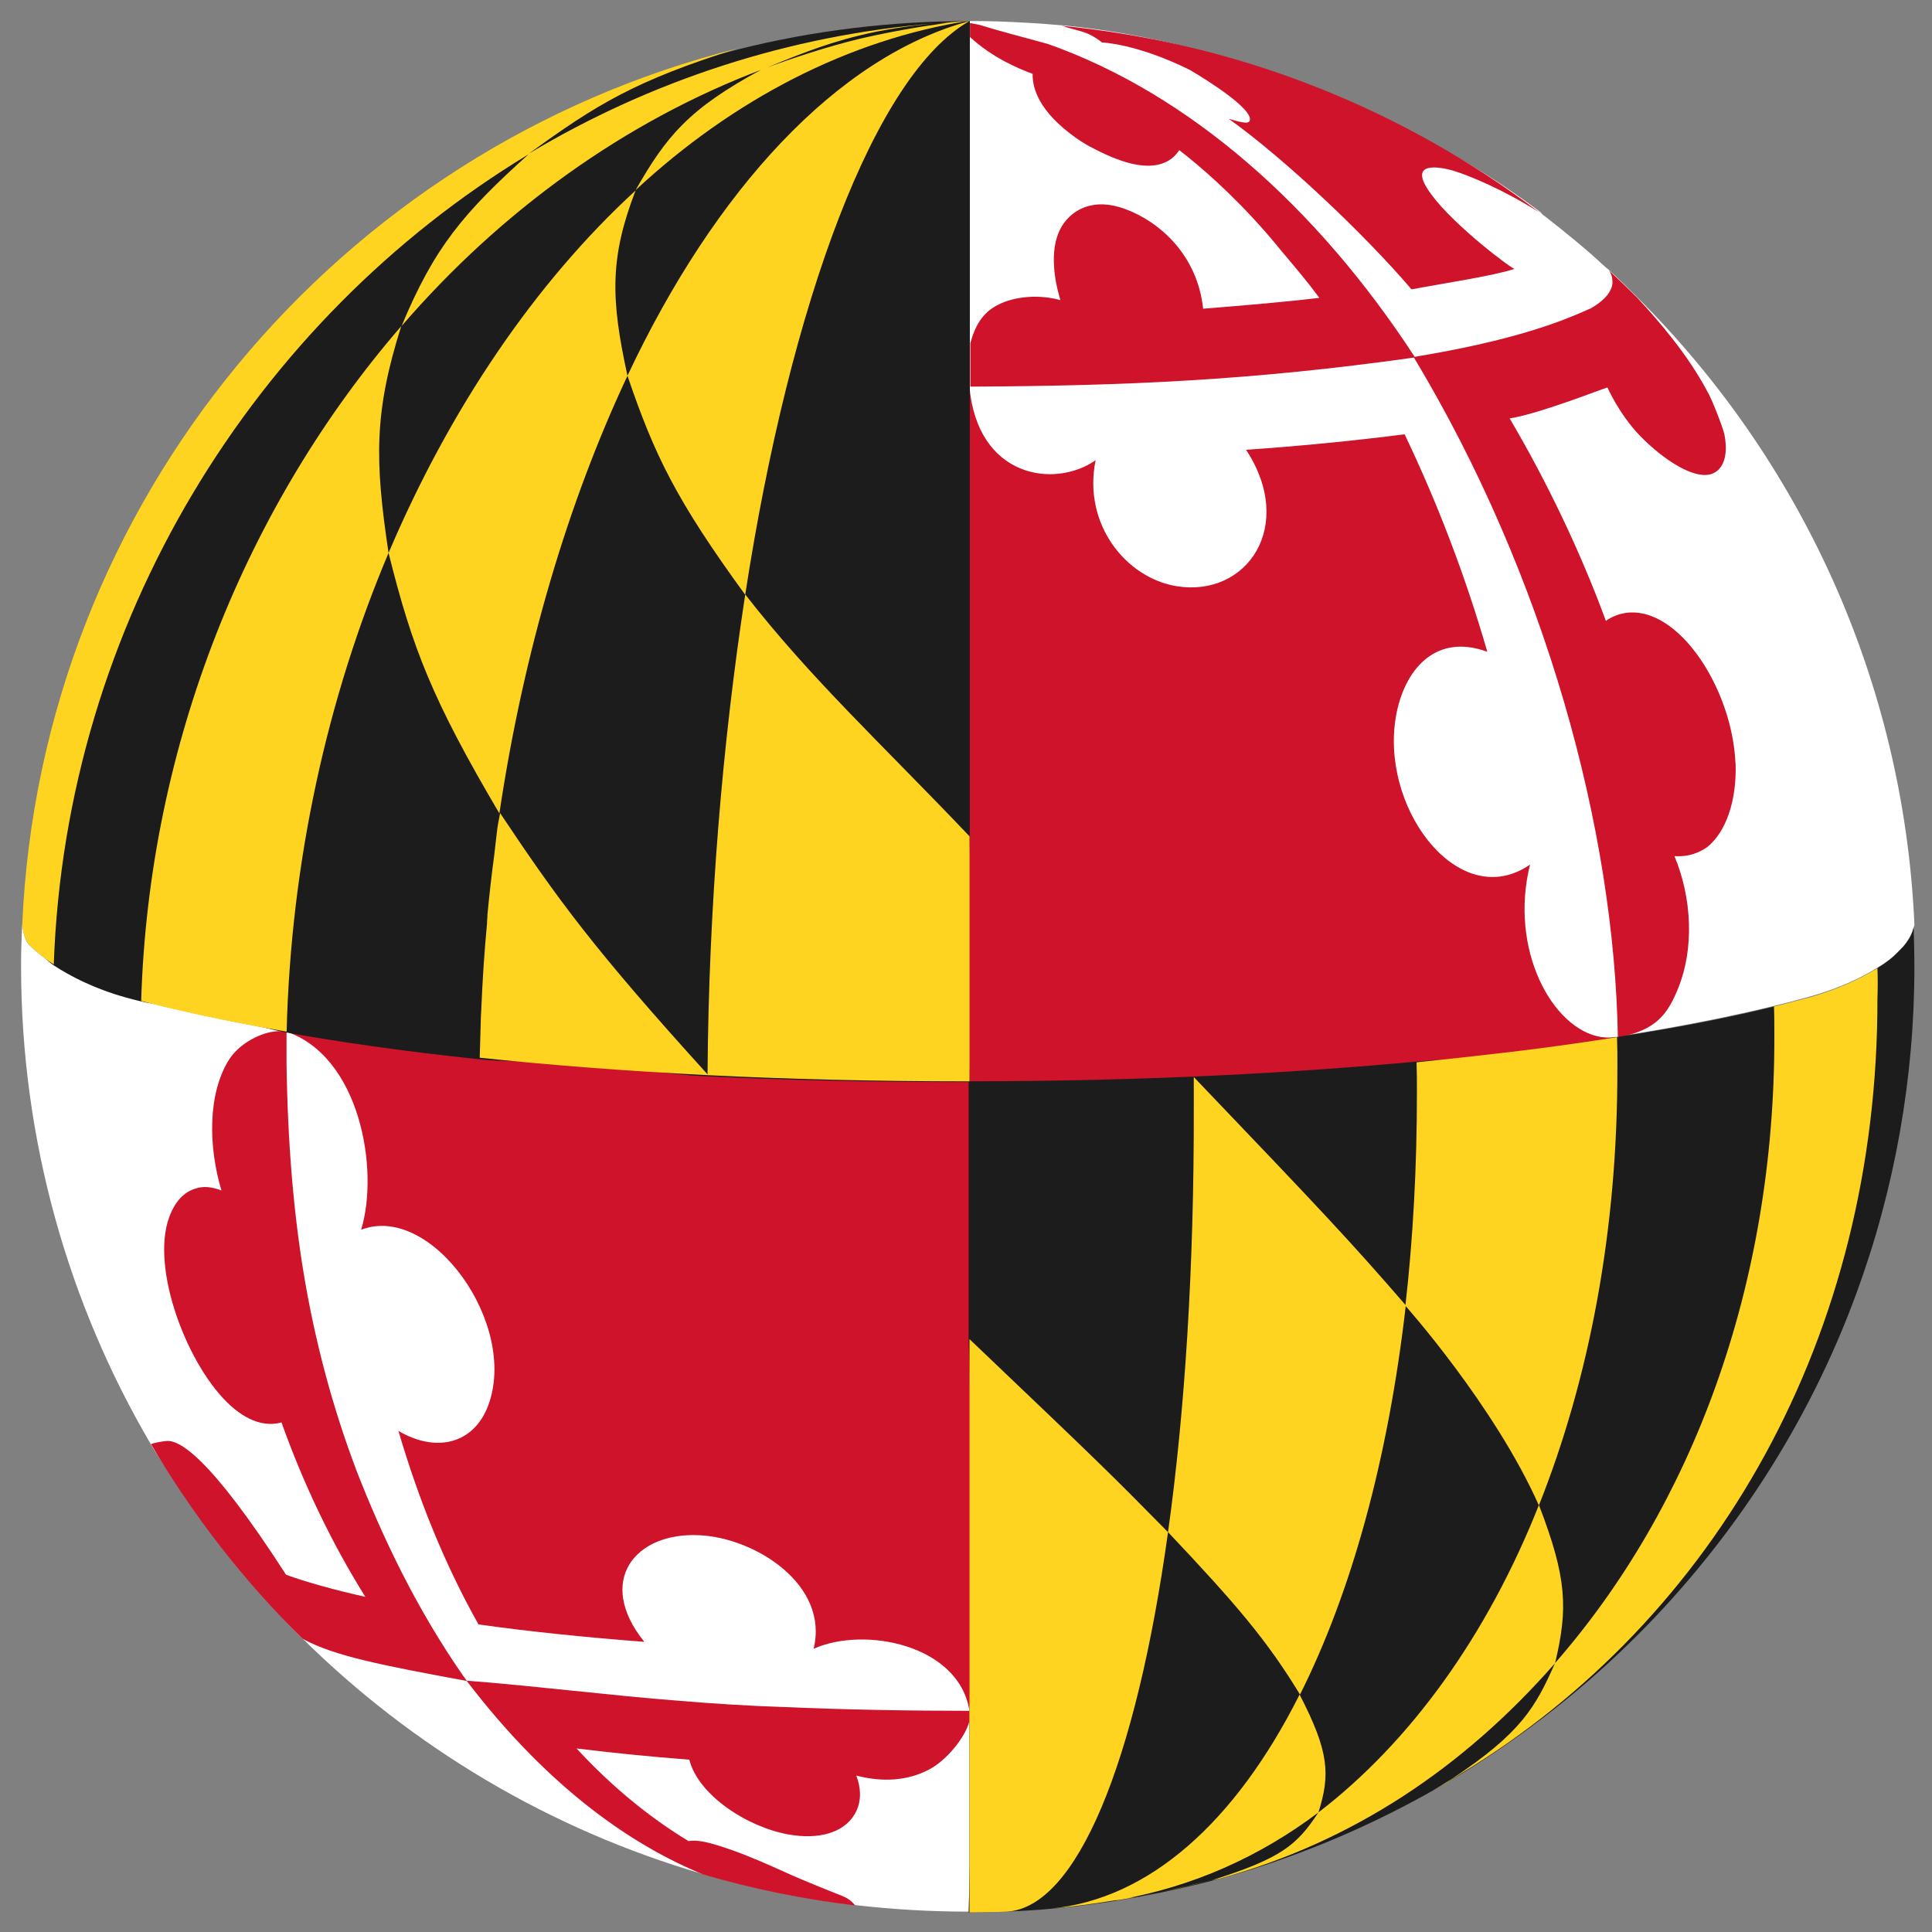 <svg width="42" height="42" viewBox="0 0 42 42" fill="none" version="1.1" xmlns="http://www.w3.org/2000/svg">
    <rect x="0" y="0" width="42" height="42" fill="#808080" stroke="none"/>
    <path d="m 21.051,23.514 c -7.16,0 -11.844,-0.556 -14.821,-1.087 -1.723,-0.303 -3.045,-0.632 -3.488,-0.758 -1.196,-0.337 -1.857,-0.876 -2.108,-1.129 -0.084,-0.084 -0.125,-0.244 -0.151,-0.438 -0.017,0.303 -0.025,0.598 -0.025,0.902 0,3.784 1.029,7.331 2.81,10.374 0.401,0.683 0.937,1.315 1.414,1.938 0.611,0.809 1.163,1.593 1.882,2.292 2.401,2.376 5.387,4.163 8.716,5.132 1.071,0.312 2.175,0.539 3.304,0.674 0.803,0.093 1.623,0.143 2.459,0.143 0.008,0 0.017,0 0.025,0 v -18.034 -0.008 z m 20.567,-3.413 c -0.025,0.194 -0.184,0.413 -0.268,0.497 -0.117,0.118 -0.217,0.244 -0.535,0.438 -0.351,0.219 -0.828,0.447 -1.455,0.624 -0.51,0.143 -1.832,0.497 -4.115,0.86 -0.033,0.009 -0.059,0.009 -0.084,0.017 -0.025,0 -0.05,0.008 -0.075,0.008 -3.036,0.472 -7.695,0.952 -14.002,0.961 v -23.014 -0.034 c 0.201,0 0.402,0 0.611,0.008 0.46,0.017 0.92,0.042 1.38,0.084 0,0 0.008,0 0.017,0 1.957,0.185 3.797,0.699 5.554,1.399 1.723,0.691 3.379,1.559 4.843,2.663 0.025,0.034 0.059,0.067 0.1,0.093 0.443,0.346 0.878,0.699 1.288,1.079 0.025,0.025 0.059,0.051 0.092,0.076 0.209,0.194 0.418,0.396 0.619,0.598 3.538,3.522 5.796,8.326 6.03,13.643 z"  fill="#ffffff" />
    <path d="m 37.728,16.597 c -0.059,-1.374 -0.895,-2.848 -1.823,-3.202 -0.351,-0.135 -0.703,-0.101 -0.995,0.101 -0.544,-1.483 -1.28,-3.025 -2.091,-4.399 0.034,-0.008 0.067,-0.017 0.092,-0.017 0.677,-0.135 1.89,-0.615 2.033,-0.657 0.008,0.017 0.259,0.581 0.694,1.036 0.519,0.539 1.238,1.011 1.614,0.826 0.393,-0.194 0.234,-0.843 0.234,-0.843 -0.025,-0.135 -0.284,-0.8 -0.376,-0.944 -0.418,-0.784 -1.037,-1.508 -1.514,-2.022 -0.201,-0.202 -0.41,-0.404 -0.619,-0.598 0.042,0.059 0.075,0.135 0.075,0.236 0,0 0.059,0.295 -0.485,0.598 h -0.008 c -0.753,0.345 -1.807,0.708 -3.705,1.028 -0.033,0.008 -0.059,0.008 -0.1,0.017 -2.133,-3.27 -4.901,-5.713 -7.971,-6.801 -0.502,-0.135 -1.163,-0.312 -1.48,-0.413 -0.067,-0.017 -0.142,-0.025 -0.217,-0.042 v 0.303 c 0.493,0.455 1.062,0.691 1.363,0.801 -0.008,0.312 0.134,0.817 0.937,1.39 0.134,0.093 0.268,0.177 0.41,0.244 0.661,0.345 1.171,0.447 1.522,0.295 0.159,-0.067 0.251,-0.169 0.318,-0.27 0.427,0.329 1.129,0.927 1.882,1.787 0.126,0.143 0.243,0.287 0.36,0.43 0.293,0.346 0.569,0.674 0.803,0.994 -0.694,0.084 -1.573,0.16 -2.526,0.236 -0.126,-1.171 -0.945,-1.888 -1.69,-2.166 -0.703,-0.261 -1.112,0.034 -1.288,0.244 -0.351,0.404 -0.318,1.095 -0.125,1.736 -0.435,-0.126 -0.995,-0.093 -1.372,0.11 -0.326,0.169 -0.485,0.455 -0.586,0.826 v 0.944 c 3.388,-0.017 6.114,-0.135 9.644,-0.632 2.852,4.744 4.358,10.247 4.433,14.781 l 0.084,-0.017 c 0.736,-0.16 0.995,-0.472 1.23,-1.062 0.343,-0.851 0.301,-1.938 -0.084,-2.865 0.318,0.025 0.552,-0.084 0.711,-0.194 0.41,-0.329 0.644,-1.003 0.619,-1.82 z M 23.953,0.923 c -0.008,0 0.744,0.017 1.915,0.598 0,0 1.28,0.742 1.305,1.062 0.008,0.126 -0.142,0.093 -0.46,0 1.213,0.868 2.944,2.503 3.973,3.708 0.703,-0.135 1.756,-0.287 2.242,-0.447 -0.034,0.025 -1.305,-0.927 -1.807,-1.61 -0.669,-0.893 0.502,-0.514 0.502,-0.514 0.318,0.101 1.037,0.388 1.849,0.902 -2.944,-2.233 -6.516,-3.683 -10.397,-4.062 0.242,0.076 0.46,0.118 0.602,0.185 0.117,0.059 0.209,0.118 0.276,0.177 z M 7.734,31.925 c -0.468,-1.239 -0.836,-2.57 -1.087,-3.978 -0.259,-1.466 -0.393,-3.059 -0.418,-4.829 0,-0.194 0,-0.497 0,-0.691 -0.443,-0.076 -1.004,0.236 -1.238,0.59 -0.485,0.75 -0.46,1.921 -0.176,2.865 -0.209,-0.084 -0.401,-0.101 -0.569,-0.042 -0.343,0.101 -0.502,0.438 -0.569,0.624 -0.41,1.129 0.41,3.261 1.338,4.096 0.452,0.405 0.836,0.438 1.104,0.362 0.485,1.357 1.096,2.629 1.823,3.792 -0.678,-0.152 -1.255,-0.312 -1.723,-0.48 -1.69,-2.621 -2.342,-2.941 -2.61,-2.907 -0.276,0.034 -0.326,0.068 -0.326,0.068 0.912,1.55 2.016,2.975 3.295,4.23 0.686,0.379 1.756,0.582 3.571,0.918 -0.025,-0.034 -0.042,-0.067 -0.067,-0.093 -1.02,-1.466 -1.757,-3 -2.35,-4.525 z m -1.506,-9.497 c 1.589,0.539 2.024,2.983 1.623,4.306 1.522,-0.59 3.429,2.056 2.76,3.826 -0.309,0.817 -1.112,1.036 -1.949,0.548 0.452,1.542 1.037,2.958 1.74,4.205 1.071,0.152 2.284,0.278 3.605,0.379 -1.062,-1.315 -0.209,-2.393 1.204,-2.317 1.213,0.059 2.819,1.079 2.476,2.469 1.096,-0.497 3.162,-0.093 3.388,1.348 0,0 0.485,-9.388 0.669,-13.003 5.688,-0.051 10.53,-0.405 13.341,-1.635 -0.134,0.008 -0.276,-0.009 -0.276,-0.009 -1.062,-0.169 -2.007,-1.904 -1.547,-3.75 -1.497,1.037 -3.187,-1.104 -2.936,-3.084 0.134,-1.053 0.811,-1.98 2.007,-1.542 -0.485,-1.677 -1.096,-3.261 -1.798,-4.728 -1.054,0.135 -2.216,0.253 -3.446,0.337 1.087,1.66 0.017,3.211 -1.506,2.966 -1.104,-0.177 -2.049,-1.348 -1.765,-2.739 -0.895,0.624 -2.576,0.379 -2.744,-1.61 l -0.694,14.41 c -3.388,0.025 -11.794,0.042 -14.152,-0.379 z m 10.798,14.68 c 1.28,0.059 2.785,0.084 4.048,0.084 v 0.228 c -0.1,0.371 -0.519,0.868 -0.887,1.053 -0.452,0.236 -0.995,0.278 -1.572,0.126 0.117,0.312 0.109,0.607 -0.042,0.851 -0.234,0.388 -0.769,0.548 -1.43,0.43 -0.903,-0.16 -1.966,-0.86 -2.158,-1.626 -0.878,-0.067 -1.698,-0.152 -2.451,-0.244 0.753,0.817 1.573,1.492 2.434,2.014 0.184,-0.034 0.443,0.017 0.962,0.202 0.401,0.143 0.795,0.32 1.171,0.489 0.368,0.169 1.071,0.447 1.238,0.514 0.159,0.067 0.243,0.185 0.251,0.194 -1.129,-0.135 -2.242,-0.362 -3.304,-0.674 -1.48,-0.607 -3.312,-1.812 -5.144,-4.213 1.531,0.118 3.095,0.32 4.625,0.438 0.719,0.059 1.472,0.11 2.258,0.135 z"  fill="#ce132a"/>
    <path d="m 41.35,20.607 c -0.117,0.118 -0.217,0.244 -0.535,0.438 -0.351,0.219 -0.351,0.405 -0.979,0.582 -0.167,0.051 -0.912,0.169 -1.271,0.253 -0.711,0.177 -1.798,0.413 -3.321,0.649 -0.033,0.008 -0.059,0.008 -0.084,0.017 -0.025,0 -0.05,0.008 -0.075,0.008 -0.552,0.084 -1.204,0.295 -1.865,0.379 -0.744,0.093 -1.522,0.059 -2.401,0.143 -2.635,0.244 -5.872,0.43 -9.736,0.43 l -0.1,-2.579 0.1,-2.764 V 0.458 c -1.69,0 -3.396,0.202 -5.035,0.615 -4.475,1.121 -8.356,3.742 -11.133,7.247 -2.601,3.278 -4.19,7.281 -4.391,11.747 v 0.059 c 0.025,0.194 0.092,0.27 0.176,0.354 0.1,0.101 0.217,0.337 0.468,0.506 0.36,0.236 0.878,0.506 1.572,0.7 0.084,0.025 0.192,0.051 0.326,0.084 0.335,0.084 0.845,0.093 1.447,0.228 0.502,0.11 1.071,0.329 1.706,0.447 1.129,0.202 2.509,0.405 4.182,0.581 0.711,0.076 1.506,0.025 2.325,0.093 0.828,0.068 1.681,0.236 2.618,0.278 1.698,0.084 3.588,0.126 5.688,0.126 h 0.025 c 0,0.009 0,0.009 0,0.017 v 5.579 l 0.167,6.228 -0.167,6.228 c 0.268,0 0.535,-0.008 0.803,-0.017 1.104,-0.042 2.2,-0.177 3.279,-0.396 0.753,-0.152 1.497,-0.337 2.225,-0.573 3.078,-0.994 5.93,-2.739 8.23,-5.039 2.099,-2.098 3.747,-4.652 4.768,-7.449 0.828,-2.258 1.255,-4.66 1.255,-7.07 0,-0.303 -0.008,-0.607 -0.017,-0.902 -0.008,0.177 -0.167,0.396 -0.251,0.48 z"  fill="#1c1c1c"/>
    <path d="m 24.757,41.228 c 0.535,-0.101 1.062,-0.219 1.589,-0.362 l -0.502,0.126 c -0.686,0.16 -0.803,0.185 -1.087,0.236 z m -0.586,0.101 0.402,-0.067 c 0.042,-0.008 0.084,-0.017 0.117,-0.025 -0.1,0.017 -0.209,0.025 -0.309,0.042 -0.075,0.017 -0.134,0.042 -0.209,0.051 z m 9.284,-8.612 c -1.129,2.848 -2.802,5.157 -4.793,6.683 -0.468,0.708 -0.795,0.994 -2.317,1.475 0.067,-0.017 0.134,-0.025 0.192,-0.042 2.852,-0.792 5.261,-2.385 7.269,-4.677 0.284,-1.188 0.259,-1.854 -0.351,-3.438 z m -8.699,8.511 c -0.025,0 -0.042,0.008 -0.067,0.008 0.025,0 0.042,0 0.067,-0.008 z m 3.496,-4.39 c -1.397,2.781 -3.279,4.449 -5.403,4.652 0.519,-0.042 1.02,-0.118 1.531,-0.202 1.539,-0.278 2.986,-0.91 4.282,-1.888 0.259,-0.826 0.234,-1.315 -0.41,-2.562 z m 12.563,-15.792 c -0.276,0.177 -0.636,0.354 -1.087,0.514 -0.117,0.042 -0.234,0.076 -0.368,0.118 -0.167,0.042 -0.435,0.118 -0.795,0.202 0.008,0.219 0.008,0.438 0.008,0.657 0.008,5.452 -1.807,10.23 -4.768,13.618 -0.427,0.961 -0.728,1.508 -2.233,2.511 -0.134,0.084 -0.276,0.169 -0.418,0.253 0.092,-0.051 0.192,-0.11 0.284,-0.16 l 0.318,-0.202 c 5.562,-3.371 9.067,-9.523 9.058,-16.846 0.008,-0.228 0.008,-0.447 0,-0.666 z m -5.654,2.174 c 0,-0.228 0,-0.447 -0.008,-0.674 -0.686,0.11 -1.447,0.219 -2.292,0.32 -0.644,0.076 -1.33,0.152 -2.066,0.228 0.008,0.219 0.008,0.43 0.008,0.649 0,1.626 -0.084,3.177 -0.251,4.643 0,0 1.94,2.174 2.902,4.34 1.087,-2.73 1.715,-5.958 1.706,-9.506 z m -9.209,0.194 c 0,0.211 0,0.421 0,0.64 0.008,3.48 -0.192,6.623 -0.56,9.253 1.489,1.576 2.15,2.351 2.869,3.531 1.112,-2.216 1.915,-5.098 2.3,-8.461 -1.196,-1.382 -1.79,-2.014 -4.609,-4.963 z m -4.876,5.697 v 4.34 8.124 c 0.268,0 0.544,-0.008 0.811,-0.017 1.522,-0.093 2.81,-3.228 3.505,-8.25 -1.322,-1.34 -1.372,-1.391 -4.316,-4.197 z M 13.641,8.169 c -0.368,-1.677 -0.385,-2.57 0.176,-4.028 -2.2,2.022 -4.04,4.753 -5.37,7.879 0.519,2.082 0.954,3.194 2.409,5.663 0.527,-3.522 1.497,-6.775 2.785,-9.514 z m -4.918,-1.079 c -3.346,3.868 -5.487,9.076 -5.654,14.671 0.586,0.152 1.623,0.405 3.162,0.666 0.092,-3.699 0.887,-7.264 2.216,-10.407 -0.301,-2.006 -0.318,-3.059 0.276,-4.93 z M 10.797,18.13 v -0.008 c 0,0.008 0,0.008 0,0.008 -0.017,0.143 -0.034,0.295 -0.05,0.438 -0.059,0.438 -0.109,0.876 -0.151,1.323 0,0.009 0,0.025 0,0.034 0,0.034 -0.008,0.076 -0.008,0.11 0,0.008 0,0.017 0,0.034 -0.059,0.624 -0.1,1.256 -0.126,1.888 0,0.051 -0.008,0.101 -0.008,0.152 -0.008,0.295 -0.017,0.582 -0.025,0.876 v 0.009 c 1.447,0.152 3.103,0.286 4.968,0.379 -2.493,-2.747 -3.27,-3.817 -4.525,-5.697 -0.033,0.16 -0.059,0.303 -0.075,0.455 z m 10.28,5.385 v -5.334 c -1.932,-2.031 -3.446,-3.421 -4.876,-5.258 -0.493,3.211 -0.795,6.767 -0.82,10.45 1.706,0.084 3.597,0.135 5.671,0.135 h 0.025 z m -2.367,-22.677 c -0.736,0.177 -1.464,0.421 -2.141,0.666 -1.614,0.868 -2.091,1.475 -2.752,2.629 2.133,-1.98 4.634,-3.27 7.252,-3.683 -0.167,0.017 -0.335,0.034 -0.502,0.051 -0.611,0.084 -1.238,0.194 -1.857,0.337 z m -5.069,7.331 c 0.586,1.728 1.062,2.705 2.559,4.761 0.987,-6.405 2.827,-11.309 4.876,-12.472 -2.869,0.775 -5.529,3.657 -7.436,7.711 z m 6.691,-7.652 c 0.243,-0.017 0.493,-0.042 0.736,-0.059 -0.251,0.008 -0.502,0.034 -0.736,0.059 z m -3.764,0.994 c 0.644,-0.261 1.288,-0.539 2.124,-0.742 0.477,-0.118 1.012,-0.202 1.639,-0.261 -3.178,0.253 -6.206,1.256 -8.832,2.831 1.472,-1.07 2.308,-1.584 4.533,-2.284 -8.657,2.174 -15.147,9.826 -15.549,19.053 0.025,0.194 0.075,0.354 0.159,0.438 0.1,0.101 0.276,0.261 0.527,0.421 0.259,-7.424 4.358,-14.006 10.321,-17.612 -1.414,1.272 -2.049,2.022 -2.76,3.733 2.158,-2.503 4.851,-4.449 7.837,-5.579 z" fill="#ffd420"/>
</svg>